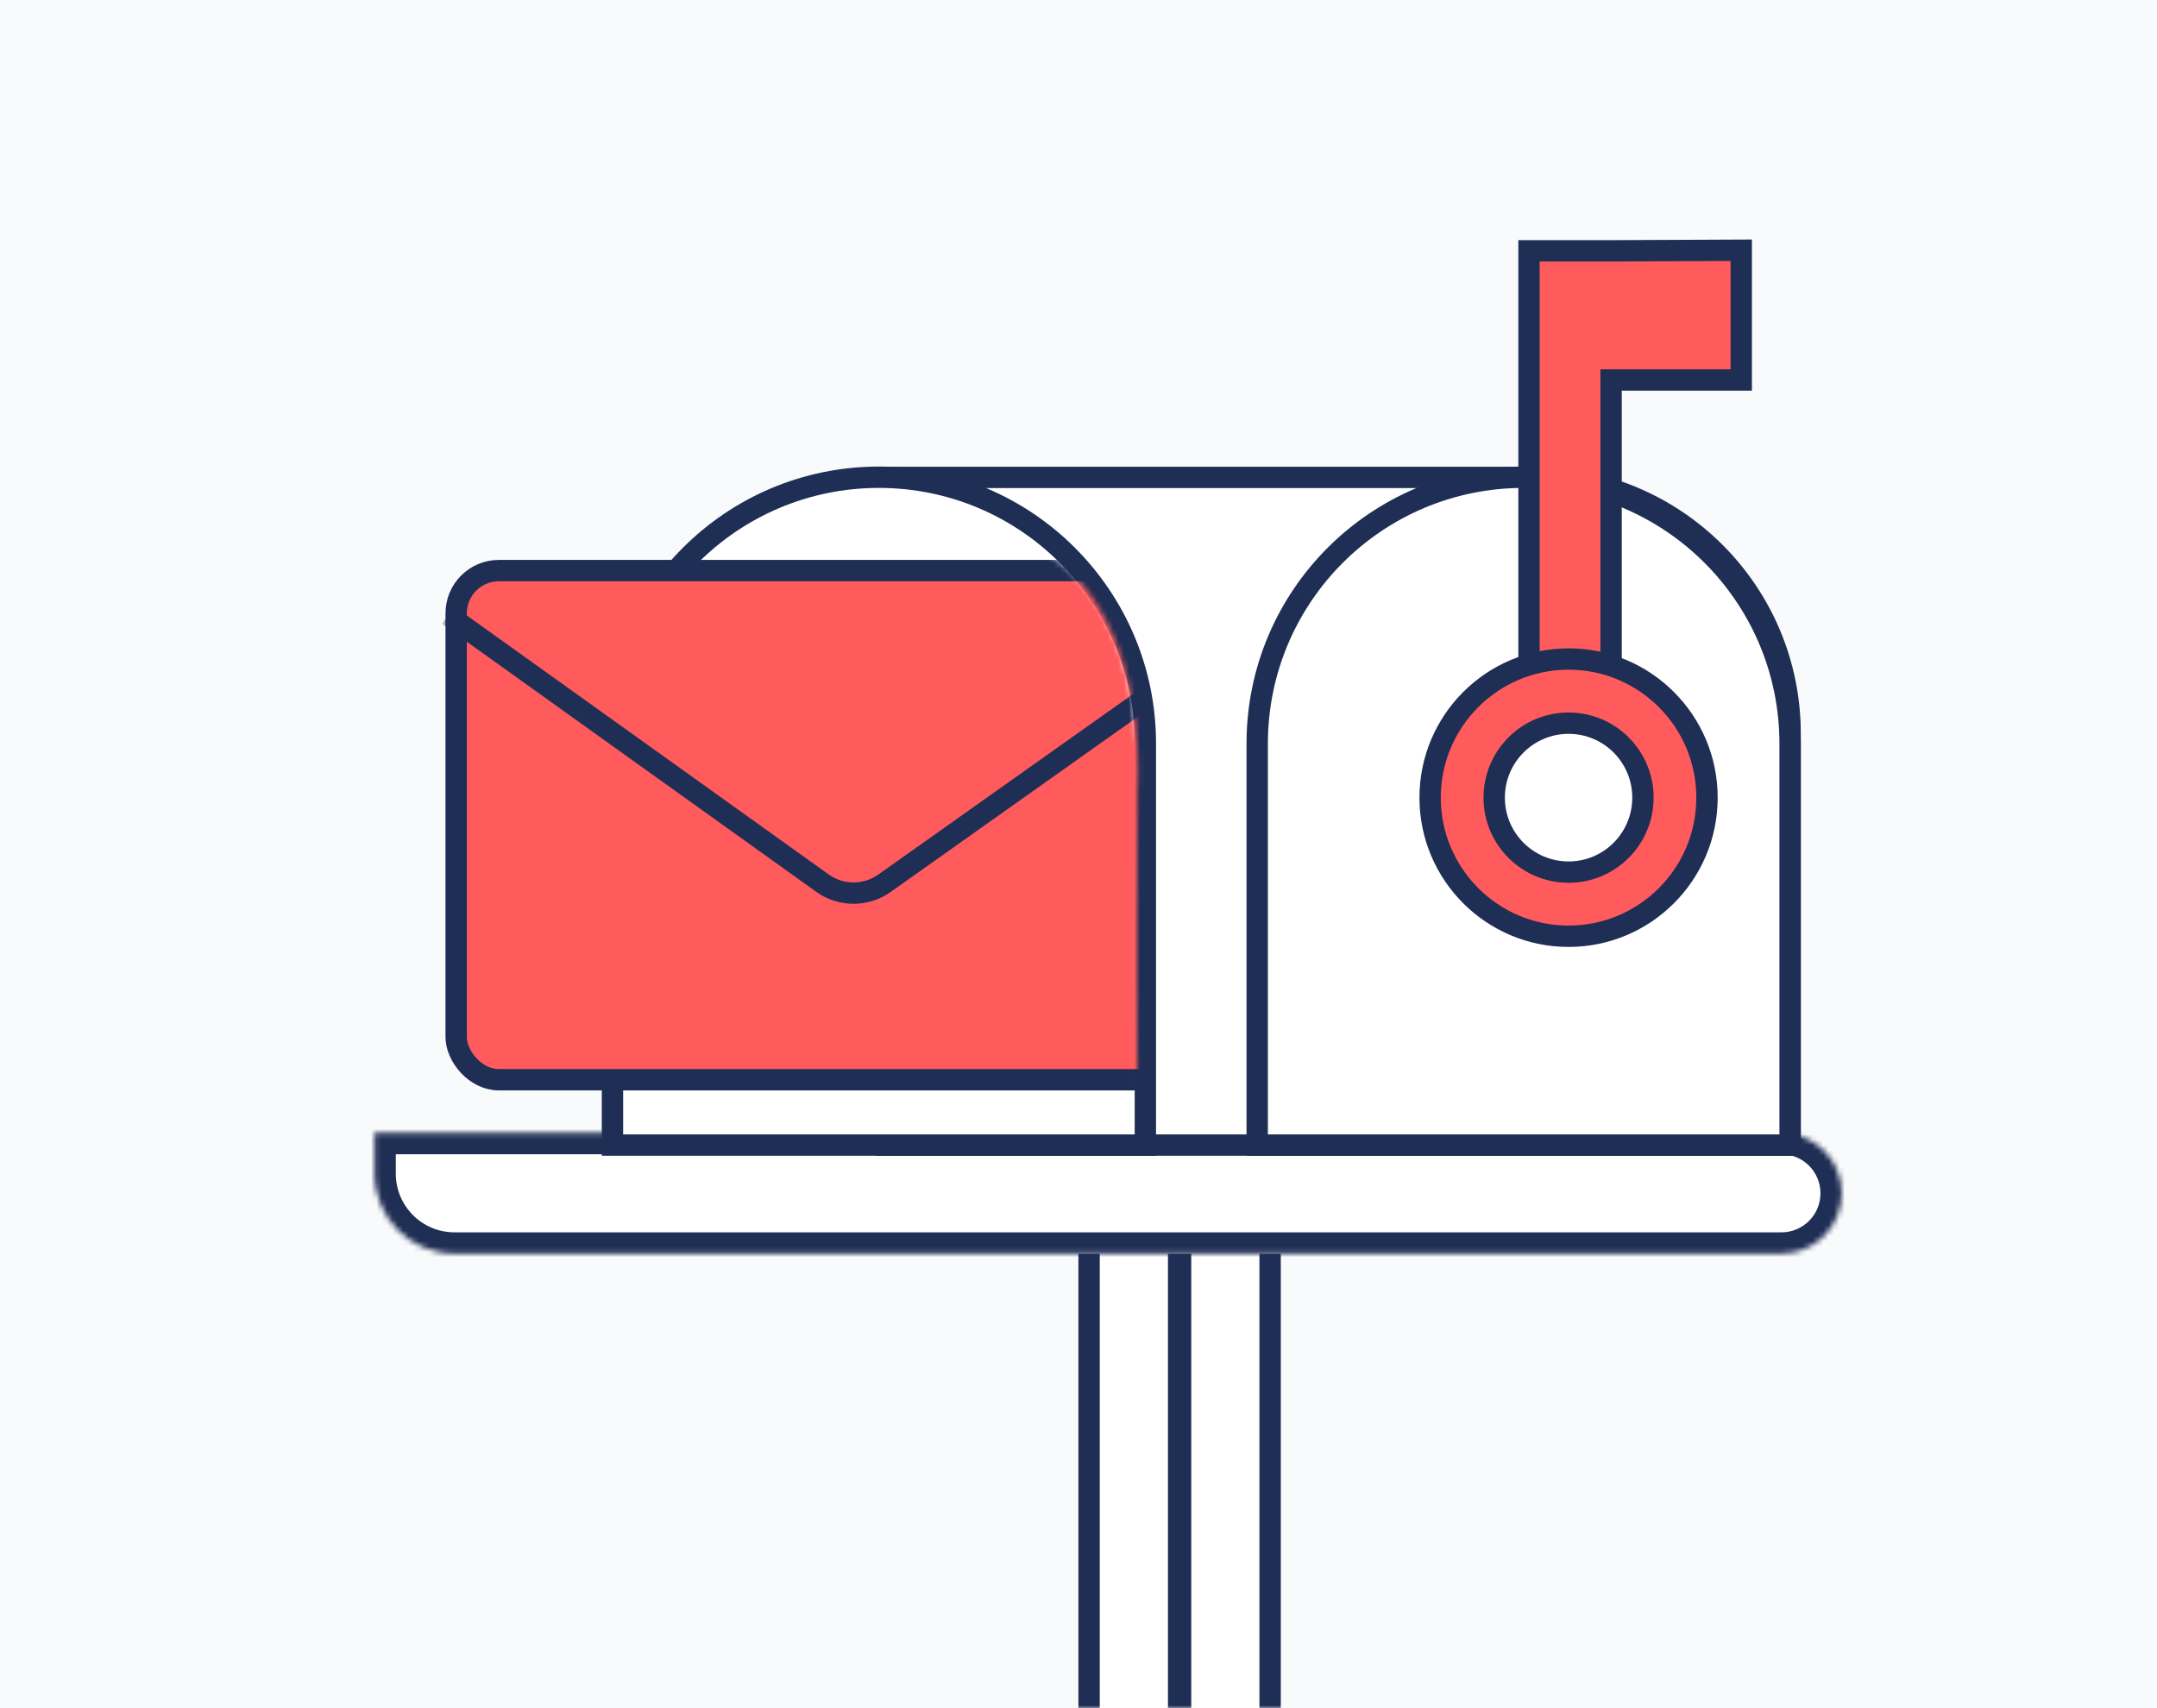<svg width="404" height="320" viewBox="0 0 404 320" fill="none" xmlns="http://www.w3.org/2000/svg">
<path d="M0 0H404V320H0V0Z" fill="#F9FAFC"/>
<mask id="mask0_2619_28915" style="mask-type:alpha" maskUnits="userSpaceOnUse" x="0" y="0" width="404" height="320">
<path d="M0 30C0 13.431 13.431 0 30 0H374C390.569 0 404 13.431 404 30V320H0V30Z" fill="#F9FAFC"/>
</mask>
<g mask="url(#mask0_2619_28915)">
<rect x="203.983" y="216.357" width="16.772" height="124.675" fill="white" stroke="#1F2E54" stroke-width="4"/>
<rect x="221.116" y="216.357" width="16.772" height="124.675" fill="white" stroke="#1F2E54" stroke-width="4"/>
<mask id="path-5-inside-1_2619_28915" fill="white">
<path d="M70.131 212.229H333.652C339.902 212.229 344.968 217.295 344.968 223.544V223.544C344.968 229.794 339.902 234.86 333.652 234.86H85.131C76.847 234.86 70.131 228.145 70.131 219.86V212.229Z"/>
</mask>
<path d="M70.131 212.229H333.652C339.902 212.229 344.968 217.295 344.968 223.544V223.544C344.968 229.794 339.902 234.86 333.652 234.86H85.131C76.847 234.86 70.131 228.145 70.131 219.86V212.229Z" fill="white"/>
<path d="M70.131 212.229V208.229H66.131V212.229H70.131ZM70.131 216.229H333.652V208.229H70.131V216.229ZM333.652 230.86H85.131V238.86H333.652V230.86ZM74.131 219.86V212.229H66.131V219.86H74.131ZM85.131 230.86C79.056 230.86 74.131 225.935 74.131 219.86H66.131C66.131 230.354 74.638 238.86 85.131 238.86V230.86ZM340.968 223.544C340.968 227.585 337.693 230.86 333.652 230.86V238.86C342.111 238.86 348.968 232.003 348.968 223.544H340.968ZM333.652 216.229C337.693 216.229 340.968 219.504 340.968 223.544H348.968C348.968 215.086 342.111 208.229 333.652 208.229V216.229Z" fill="#1F2E54" mask="url(#path-5-inside-1_2619_28915)"/>
<path d="M165.946 89.431H287.282C313.791 89.431 335.282 110.921 335.282 137.431V214.517H165.946V89.431Z" fill="white" stroke="#1F2E54" stroke-width="4"/>
<path d="M335.281 139.308V214.517H235.471V139.308C235.471 111.746 257.814 89.403 285.376 89.403C312.938 89.403 335.281 111.746 335.281 139.308Z" fill="white" stroke="#1F2E54" stroke-width="4"/>
<path d="M286.379 46.989H301.753L326.13 46.88V71.181H301.753V126.438H286.379V46.989Z" fill="#FF5B5D" stroke="#1F2E54" stroke-width="4"/>
<path d="M319.716 149.426C319.716 163.769 308.105 175.392 293.788 175.392C279.47 175.392 267.859 163.769 267.859 149.426C267.859 135.082 279.47 123.459 293.788 123.459C308.105 123.459 319.716 135.082 319.716 149.426Z" fill="#FF5B5D" stroke="#1F2E54" stroke-width="4"/>
<path d="M307.719 149.427C307.719 157.135 301.48 163.379 293.788 163.379C286.097 163.379 279.857 157.135 279.857 149.427C279.857 141.718 286.097 135.474 293.788 135.474C301.48 135.474 307.719 141.718 307.719 149.427Z" fill="white" stroke="#1F2E54" stroke-width="4"/>
<path d="M214.523 139.308V214.517H114.713V139.308C114.713 111.746 137.056 89.403 164.618 89.403C192.18 89.403 214.523 111.746 214.523 139.308Z" fill="white" stroke="#1F2E54" stroke-width="4"/>
<mask id="mask1_2619_28915" style="mask-type:alpha" maskUnits="userSpaceOnUse" x="73" y="89" width="141" height="121">
<path d="M111.602 99.55H113.602C113.602 94.392 118.202 90.448 123.3 91.237L182.443 100.392C193.455 102.096 200.806 108.321 205.333 117.003C209.901 125.763 211.595 137.061 211.024 148.68C210.942 150.346 210.947 164.99 210.971 179.093C210.982 186.172 210.999 193.151 211.013 198.36C211.02 200.964 211.026 203.127 211.03 204.638L211.031 205.059L111.745 207.913L75.4 201.617V104.764L111.778 101.543L111.602 99.55Z" fill="white" stroke="#1F2E54" stroke-width="4"/>
</mask>
<g mask="url(#mask1_2619_28915)">
<rect x="85.44" y="106.89" width="142.131" height="95.382" rx="8" fill="#FF5B5D" stroke="#1F2E54" stroke-width="4"/>
<mask id="mask2_2619_28915" style="mask-type:alpha" maskUnits="userSpaceOnUse" x="83" y="104" width="142" height="101">
<rect x="85.525" y="106.838" width="137.066" height="95.219" rx="5" fill="#FF5B5D" stroke="#1F2E54" stroke-width="4"/>
</mask>
<g mask="url(#mask2_2619_28915)">
<path d="M83.943 115.257L154.047 165.442C157.513 167.924 162.172 167.935 165.65 165.47L229.927 119.91" stroke="#1F2E54" stroke-width="4"/>
</g>
</g>
</g>
</svg>
